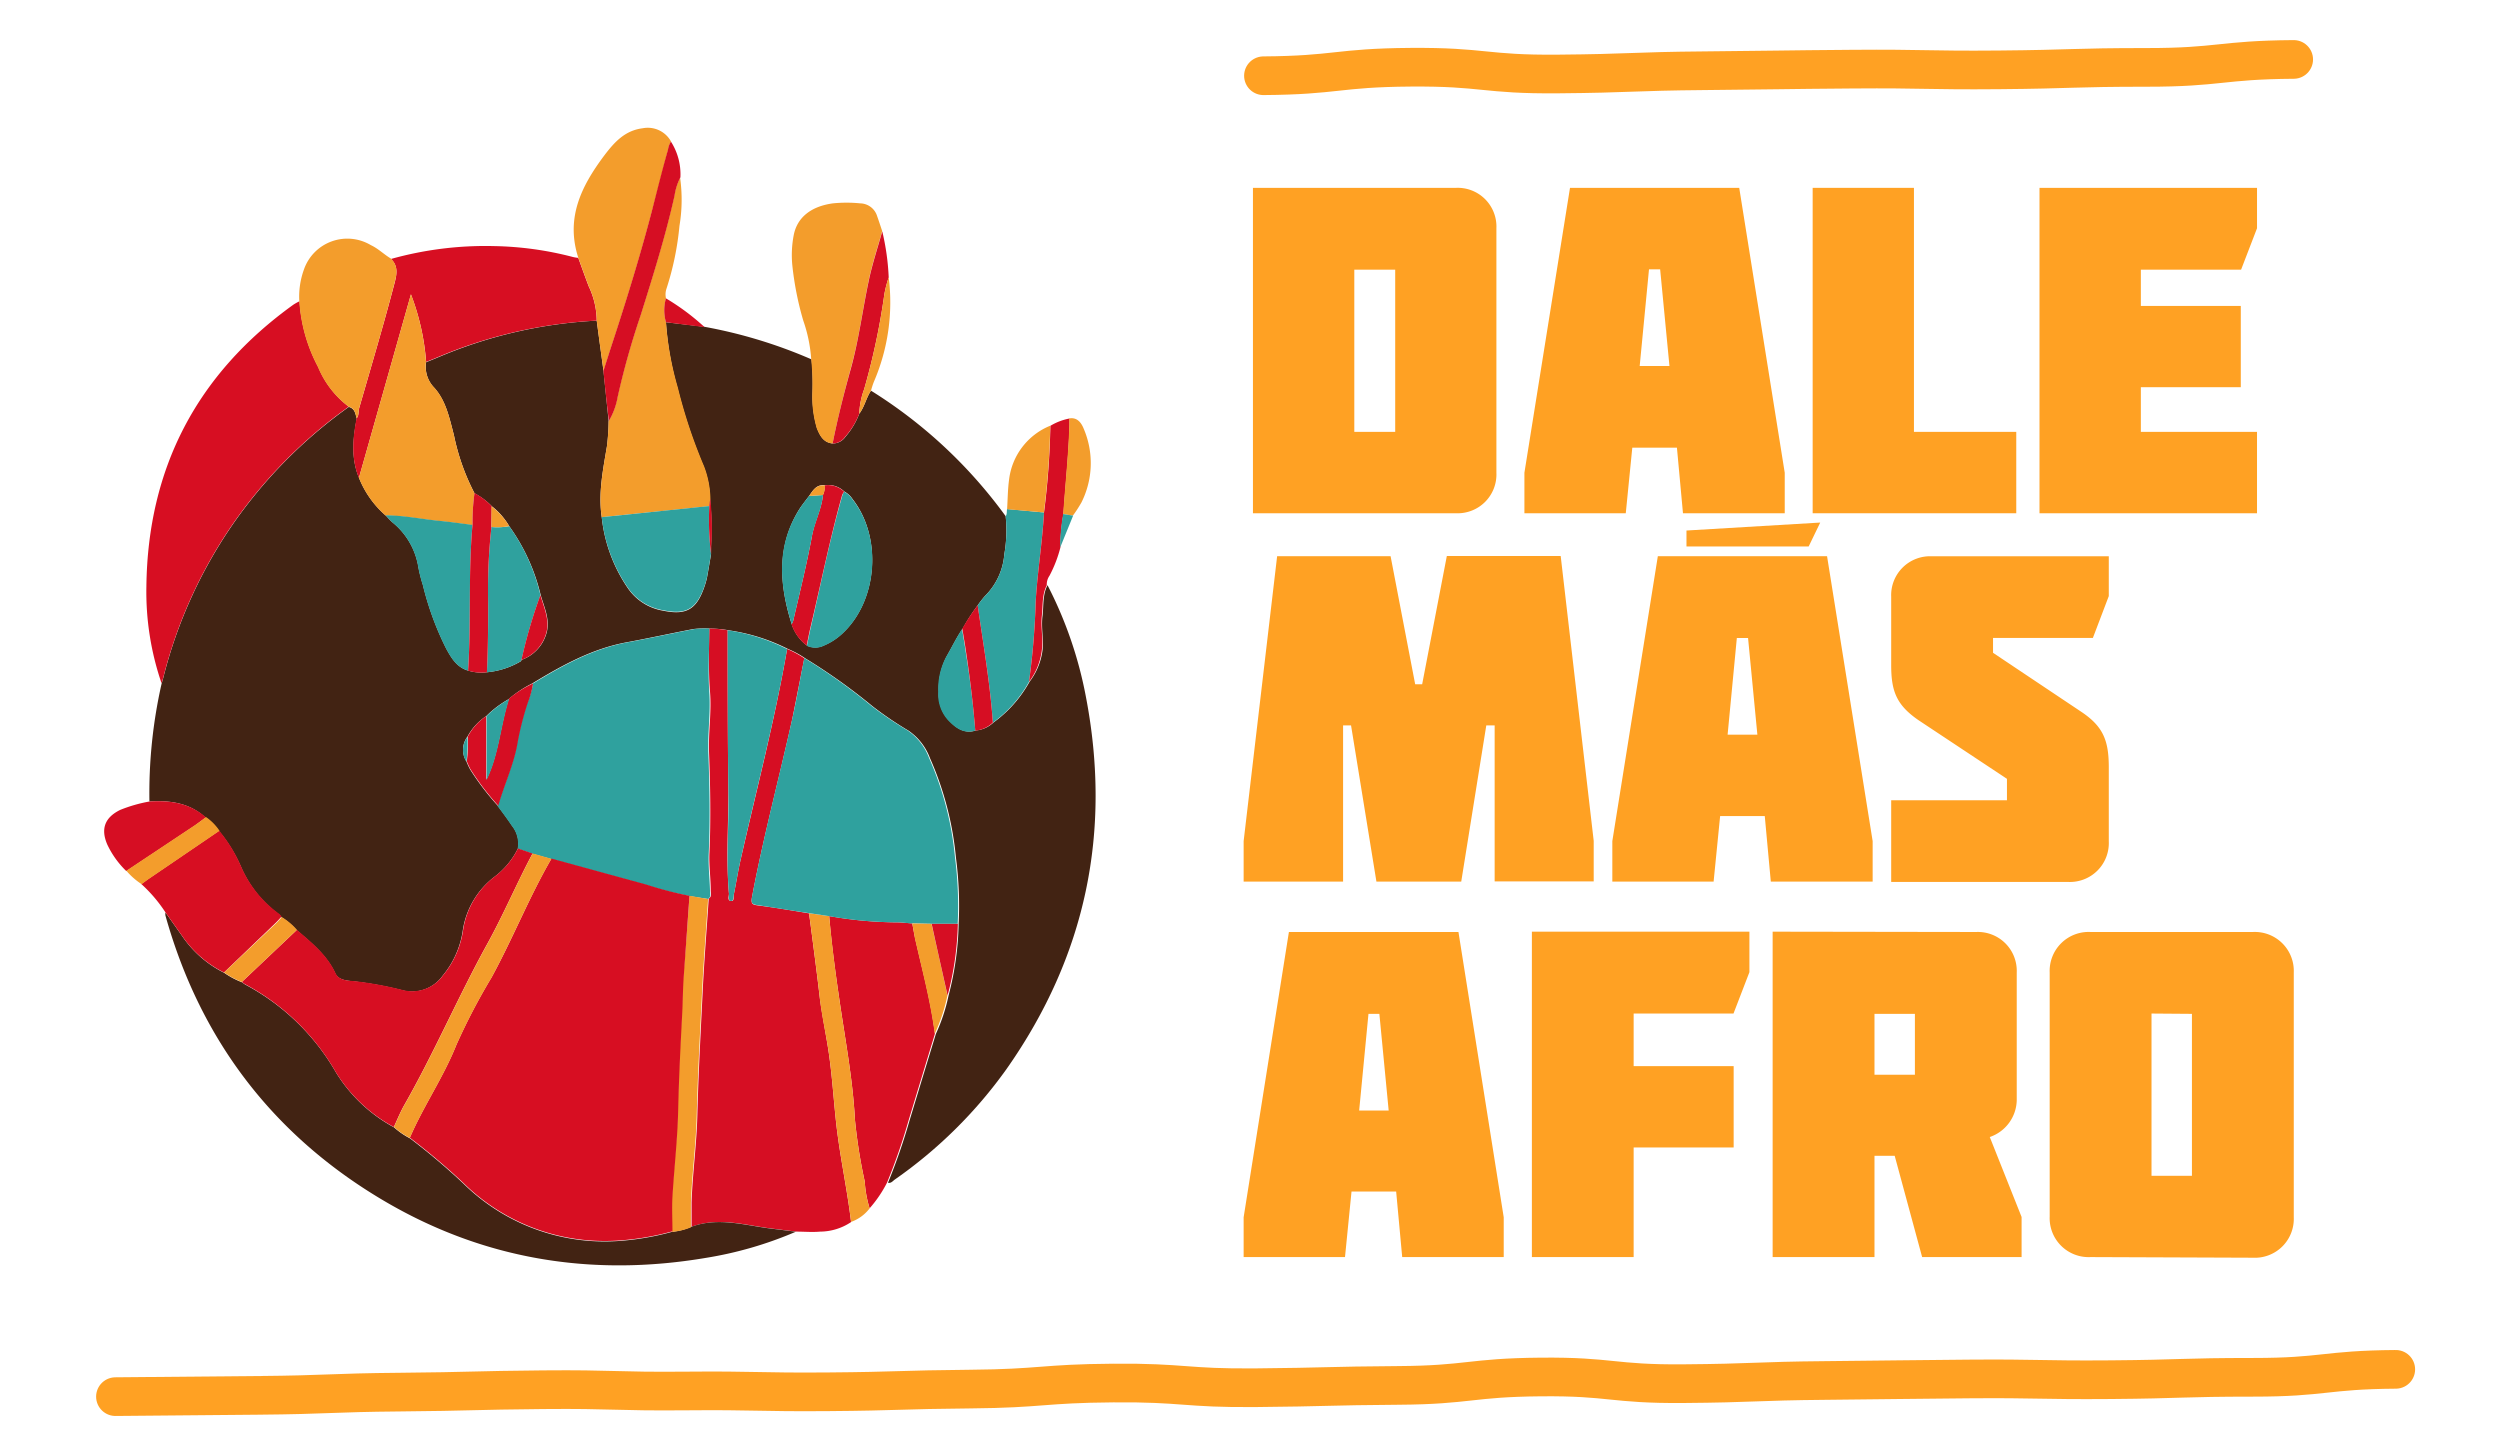 <svg xmlns="http://www.w3.org/2000/svg" id="Capa_1" data-name="Capa 1" viewBox="0 0 314.22 180.31"><path d="M288.29,7.47c-9.25.07-9.24,1-18.49,1s-9.25.23-18.5.31-9.24-.16-18.49-.09-9.25.12-18.5.2-9.25.33-18.5.41-9.26-.92-18.52-.85-9.24,1-18.49,1.07" style="fill:none;stroke:#ffa123;stroke-linecap:round;stroke-linejoin:round;stroke-width:4.86px"></path><path d="M301.12,172.11c-9,.07-8.95,1-17.91,1s-8.95.23-17.91.3-9-.16-17.91-.09-9,.11-17.91.19-8.95.33-17.91.4-9-.92-17.92-.84-9,1-17.9,1.06-9,.21-17.91.29-9-.66-17.92-.59-8.95.68-17.91.76-9,.27-17.91.34-9-.18-17.92-.1-9-.24-17.91-.16-9,.22-17.92.3-9,.33-17.92.41-9,.09-17.92.16" style="fill:none;stroke:#ffa123;stroke-linecap:round;stroke-linejoin:round;stroke-width:4.86px"></path><path d="M157.48,64.51V23.61H183a4.87,4.87,0,0,1,5.08,5.08V59.42A4.88,4.88,0,0,1,183,64.51Zm12.74-10.23h5.14V33.89h-5.14Z" style="fill:#ffa123"></path><path d="M218.6,23.61l5.72,35.81v5.09H211.53l-.76-8.24h-5.61l-.82,8.24H191.6V59.42l5.73-35.81ZM209.83,46l-1.17-12.15h-1.4L206.09,46Z" style="fill:#ffa123"></path><path d="M227.83,23.61h12.73V54.28h12.86V64.51H227.83Z" style="fill:#ffa123"></path><path d="M256.34,64.51V23.61h27.34v5.08l-2,5.2H269.08v4.56h12.56V48.67H269.08v5.61h14.6V64.51Z" style="fill:#ffa123"></path><path d="M169.81,91.17h-1v19.64H156.31v-5.09l4.21-35.81h14.26L177.87,86h.88l3.1-16.12h14.31l4.15,35.81v5.09H187.86V91.17h-1.05l-3.15,19.64H173Z" style="fill:#ffa123"></path><path d="M229.64,69.91l5.73,35.81v5.09h-12.8l-.76-8.24H216.2l-.82,8.24H202.65v-5.09l5.72-35.81Zm-8.76,22.43-1.17-12.15H218.3l-1.16,12.15Z" style="fill:#ffa123"></path><path d="M237.7,83.58V75a4.89,4.89,0,0,1,5.14-5.08h22.21v5l-2,5.26H250.5v1.87l11.1,7.42c2.8,1.87,3.45,3.68,3.45,7v9.29a4.89,4.89,0,0,1-5.09,5.09H237.7V100.58h14.55V97.89l-11.1-7.36C238.34,88.6,237.7,86.85,237.7,83.58Z" style="fill:#ffa123"></path><path d="M183.31,117.14,189,153V158H176.24l-.76-8.24h-5.61l-.82,8.24H156.31V153L162,117.14Zm-8.77,22.44-1.17-12.15H172l-1.17,12.15Z" style="fill:#ffa123"></path><path d="M205.33,158H192.54v-40.9h27.34v5.09l-2,5.2H205.33V134H217.9v10.22H205.33Z" style="fill:#ffa123"></path><path d="M248.39,117.14a4.89,4.89,0,0,1,5.09,5.09v16.06a5,5,0,0,1-3.39,4.62l4,10.05V158h-12.5l-3.45-12.73H235.6V158H222.8v-40.9ZM235.6,127.43v7.65h5.08v-7.65Z" style="fill:#ffa123"></path><path d="M262.77,158a4.9,4.9,0,0,1-5.15-5.08V122.23a4.9,4.9,0,0,1,5.15-5.09h20.39a4.9,4.9,0,0,1,5.14,5.09V153a4.89,4.89,0,0,1-5.14,5.08Zm7.65-30.61v20.39h5.08V127.43Z" style="fill:#ffa123"></path><polygon points="211.97 66.68 211.97 68.68 227.33 68.68 228.78 65.68 211.97 66.68" style="fill:#ffa123"></polygon><path d="M18.78,100.74a62.52,62.52,0,0,1,1.53-14.81c.08-.28.17-.57.24-.85a59.5,59.5,0,0,1,8.54-18.93,60.4,60.4,0,0,1,14.75-15c.76.2.83.85,1,1.47-.49,2.51-.74,5,.3,7.48a12.32,12.32,0,0,0,3.36,4.71c.28.28.53.58.83.84a9.08,9.08,0,0,1,3.27,5.68,18.5,18.5,0,0,0,.56,2.19,37.57,37.57,0,0,0,2.93,8c.65,1.19,1.34,2.36,2.77,2.77a5.59,5.59,0,0,0,2.37.2,10.19,10.19,0,0,0,4.22-1.37l.13-.19h0a5,5,0,0,0,3.17-3.58c.35-1.6-.36-3.07-.79-4.56A24.52,24.52,0,0,0,64,66.13a8.72,8.72,0,0,0-2.18-2.5A8.9,8.9,0,0,0,59.64,62a27.84,27.84,0,0,1-2.58-7.28c-.56-2.13-1-4.36-2.5-6a3.75,3.75,0,0,1-1-3.19l1.37-.56A58.53,58.53,0,0,1,75,40.3l.85,6.32.65,6.32a27.59,27.59,0,0,1-.21,3.14C75.8,59,75.18,62,75.63,65a19.38,19.38,0,0,0,3.29,8.94,6.69,6.69,0,0,0,4.44,2.82c2.86.59,4.16-.13,5.13-2.88a10.07,10.07,0,0,0,.36-1.22c.19-1,.35-2,.52-3,0-.32,0-.64,0-1a35.71,35.71,0,0,0-.13-6,12,12,0,0,0-.79-4,65.33,65.33,0,0,1-3.3-9.9A39.43,39.43,0,0,1,83.7,40.5l4.87.58A61,61,0,0,1,102,45.17a31,31,0,0,1,.13,4.2,14.2,14.2,0,0,0,.56,4.45c.36.92.81,1.82,2,1.92a1.94,1.94,0,0,0,1.58-.85A9.62,9.62,0,0,0,108,52c.67-.88.87-2,1.47-2.9A60.25,60.25,0,0,1,126.4,64.88a17.48,17.48,0,0,1-.17,4.79,8.31,8.31,0,0,1-2.44,5.25,13.06,13.06,0,0,0-.91,1.17A25.12,25.12,0,0,0,121,79c-.76,1.11-1.34,2.33-2,3.48a8.71,8.71,0,0,0-1,4.45,4.85,4.85,0,0,0,1.21,3.55c.92,1,2,1.8,3.45,1.33a3.67,3.67,0,0,0,2.21-1,15.74,15.74,0,0,0,4.54-5.13,8.26,8.26,0,0,0,1.63-4c.14-1.45-.2-2.87,0-4.31.14-1.28,0-2.61.62-3.82a51.16,51.16,0,0,1,4.82,14c3.27,17,0,32.61-9.94,46.77a57.9,57.9,0,0,1-14.08,13.94c-.25.18-.46.49-.85.4a75,75,0,0,0,2.73-7.89q1.64-5.42,3.29-10.82a22.43,22.43,0,0,0,1.59-4.81,38,38,0,0,0,1.27-9,46.62,46.62,0,0,0-.34-8.35,40.08,40.08,0,0,0-3.26-12.5,7.24,7.24,0,0,0-2.69-3.45,44.06,44.06,0,0,1-4.56-3.1,72.94,72.94,0,0,0-8.43-6,11.86,11.86,0,0,0-2.16-1.17,24,24,0,0,0-7.47-2.35A13.69,13.69,0,0,0,89.15,79a12.76,12.76,0,0,0-2,.06c-2.8.54-5.58,1.15-8.39,1.67-4.31.79-8.13,2.9-11.85,5.16a14.15,14.15,0,0,0-3,2A12.81,12.81,0,0,0,61.12,90a7.11,7.11,0,0,0-2.37,2.59,2.73,2.73,0,0,0-.13,3.11,9.62,9.62,0,0,0,.46,1,32.53,32.53,0,0,0,3.5,4.59c.6.82,1.22,1.63,1.78,2.48a3.57,3.57,0,0,1,.74,2.87,9.92,9.92,0,0,1-2.92,3.54,10.43,10.43,0,0,0-4,6.66,11.48,11.48,0,0,1-2.54,5.79,4.74,4.74,0,0,1-5.06,1.84,45,45,0,0,0-6-1.11c-.89-.11-2-.11-2.44-1-1.08-2.33-3-3.85-4.86-5.45a8,8,0,0,0-1.89-1.6,1.94,1.94,0,0,0-.32-.37,14.46,14.46,0,0,1-4.79-6,18.43,18.43,0,0,0-2.73-4.44,6.19,6.19,0,0,0-1.7-1.72C23.84,100.92,21.38,100.57,18.78,100.74Zm82.91-38.4c-.37.49-.77,1-1.11,1.49-3,4.68-2.65,9.61-1.07,14.63a5.54,5.54,0,0,0,1.91,2.68,2.43,2.43,0,0,0,2.09,0,7.79,7.79,0,0,0,2.38-1.54c4.43-4.11,5-12.05,1.29-16.84a3,3,0,0,0-1.08-1,2.91,2.91,0,0,0-2.45-.77C102.6,60.87,102.18,61.65,101.69,62.34Z" style="fill:#422313"></path><path d="M89.15,79a13.69,13.69,0,0,1,2.31.22c0,6.8,0,13.6.09,20.39,0,4.24-.3,8.48.07,12.71,0,.32-.23.86.24.92s.31-.5.37-.8c.3-1.48.54-3,.87-4.44,2-8.81,4.29-17.53,5.83-26.43a11.86,11.86,0,0,1,2.16,1.17c-.5,2.54-1,5.09-1.51,7.62-1.66,7.49-3.65,14.9-5.07,22.44-.14.8.06.92.75,1,2.14.28,4.28.63,6.42,1,.07.46.13.91.19,1.36.38,2.92.77,5.84,1.11,8.77.3,2.63.89,5.22,1.25,7.84.4,2.89.57,5.81.9,8.69.47,4.06,1.36,8.07,1.84,12.14a7.07,7.07,0,0,1-3.88,1.2c-1,.09-2,0-3,0l-2.82-.35c-3.44-.39-6.86-1.56-10.35-.26,0-1,0-2,0-3.06.13-3.67.64-7.32.73-11,.13-5.12.41-10.22.66-15.33.19-4,.51-7.91.77-11.87.42-.24.25-.65.25-1,0-1.57-.23-3.15-.16-4.72.18-4.2.11-8.4-.05-12.6-.1-2.56.33-5.11.12-7.67S89.12,81.67,89.15,79Z" style="fill:#d60e23"></path><path d="M86.87,154.2c3.49-1.3,6.91-.13,10.35.26l2.82.35a47.7,47.7,0,0,1-11.38,3.3c-14.37,2.42-28,.17-40.53-7.26-13.89-8.23-23-20.25-27.34-35.79a1.67,1.67,0,0,1,0-.39l2.12,3a13.82,13.82,0,0,0,5.28,4.61,10.46,10.46,0,0,0,2.24,1.19c.13.09.25.2.39.28a28.73,28.73,0,0,1,11.43,11.08,19.37,19.37,0,0,0,7.28,6.87,9.2,9.2,0,0,0,2,1.38,83.72,83.72,0,0,1,6.69,5.66,25.3,25.3,0,0,0,19.51,7.24,34,34,0,0,0,6.77-1.16A7.81,7.81,0,0,0,86.87,154.2Z" style="fill:#422313"></path><path d="M43.84,51.11a60.4,60.4,0,0,0-14.75,15,59.5,59.5,0,0,0-8.54,18.93c-.07.28-.16.57-.24.85a35.48,35.48,0,0,1-1.91-12.2c.18-14.9,6.38-26.7,18.48-35.4a7.22,7.22,0,0,1,.77-.43A20.24,20.24,0,0,0,40,46.13,11.94,11.94,0,0,0,43.84,51.11Z" style="fill:#d70e22"></path><path d="M75,40.3a58.53,58.53,0,0,0-20.07,4.63l-1.37.56A29.93,29.93,0,0,0,51.65,37c-2.2,7.78-4.37,15.43-6.54,23.08-1-2.46-.79-5-.3-7.48.34-.38.21-.88.34-1.32C46.67,46,48.22,40.82,49.6,35.55c.31-1.18.43-2.14-.46-3a44,44,0,0,1,12.91-1.62A41.88,41.88,0,0,1,72,32.3a5.07,5.07,0,0,0,.68.11c.43,1.19.86,2.39,1.31,3.57A10.29,10.29,0,0,1,75,40.3Z" style="fill:#d70e22"></path><path d="M117.51,129.93q-1.65,5.41-3.29,10.82a75,75,0,0,1-2.73,7.89,15.44,15.44,0,0,1-2.19,3.23,14.21,14.21,0,0,1-.61-3.36,66.42,66.42,0,0,1-1.23-7.75c-.27-5.06-1.21-10-1.94-15-.52-3.53-1-7.07-1.3-10.62a50.45,50.45,0,0,0,8.59.79c.61,0,1.23.09,1.85.13.12.61.22,1.23.35,1.84C115.92,121.9,117,125.87,117.51,129.93Z" style="fill:#d70e22"></path><path d="M75.63,65c-.45-3,.17-6,.65-8.9a27.59,27.59,0,0,0,.21-3.14,8.93,8.93,0,0,0,1.1-3,99,99,0,0,1,2.9-10.3c1.57-5,3.11-9.92,4.25-15a7.32,7.32,0,0,1,.74-2.32,19.8,19.8,0,0,1-.08,6.05,36.48,36.48,0,0,1-1.62,7.86,2.24,2.24,0,0,0-.07,1.26,5.42,5.42,0,0,0,0,3,39.43,39.43,0,0,0,1.49,8.21,65.33,65.33,0,0,0,3.3,9.9,12,12,0,0,1,.79,4c0,.31-.09.63-.13,1Z" style="fill:#f39d2c"></path><path d="M104.65,55.74c-1.17-.1-1.62-1-2-1.92a14.2,14.2,0,0,1-.56-4.45,31,31,0,0,0-.13-4.2,18.52,18.52,0,0,0-1-4.88,39,39,0,0,1-1.38-7,13.29,13.29,0,0,1,.18-3.73c.43-2.23,2.17-3.62,4.92-4a17.19,17.19,0,0,1,3.44,0,2.27,2.27,0,0,1,2.13,1.62c.22.61.42,1.24.63,1.86-.58,2.07-1.26,4.12-1.7,6.22-.77,3.68-1.24,7.42-2.24,11C106.08,49.42,105.28,52.56,104.65,55.74Z" style="fill:#f39d2c"></path><path d="M75,40.3a10.29,10.29,0,0,0-1-4.32c-.45-1.18-.88-2.38-1.31-3.57-1.62-5,.36-9,3.27-12.88,1.26-1.66,2.58-3.13,4.82-3.41a3.34,3.34,0,0,1,3.57,1.68,2.43,2.43,0,0,0-.37,1c-.68,2.53-1.31,5.08-2,7.61-1.43,5.49-3.1,10.91-4.86,16.3-.43,1.3-.84,2.61-1.26,3.91Q75.41,43.47,75,40.3Z" style="fill:#f39d2c"></path><path d="M49.14,32.5c.89.91.77,1.87.46,3C48.22,40.82,46.67,46,45.15,51.26c-.13.44,0,.94-.34,1.32-.14-.62-.21-1.27-1-1.47a11.94,11.94,0,0,1-3.86-5,20.24,20.24,0,0,1-2.33-8.23,10,10,0,0,1,.58-4,5.77,5.77,0,0,1,8.41-3.07C47.56,31.25,48.28,32,49.14,32.5Z" style="fill:#f39d2c"></path><path d="M28.16,122.23a13.82,13.82,0,0,1-5.28-4.61l-2.12-3a18.27,18.27,0,0,0-3-3.51l.79-.58,9-6.13a18.43,18.43,0,0,1,2.73,4.44,14.46,14.46,0,0,0,4.79,6,1.94,1.94,0,0,1,.32.37c-.27.28-.52.58-.81.85Z" style="fill:#d70e22"></path><path d="M129.33,85.7a15.74,15.74,0,0,1-4.54,5.13c-.35-5-1.2-9.84-1.91-14.74a13.06,13.06,0,0,1,.91-1.17,8.31,8.31,0,0,0,2.44-5.25,17.48,17.48,0,0,0,.17-4.79c.2-.27.11-.6.18-.9l4.64.43c-.21,3.77-.84,7.51-1.05,11.28A90.68,90.68,0,0,1,129.33,85.7Z" style="fill:#2fa19e"></path><path d="M104.22,115.15c.33,3.55.78,7.09,1.3,10.62.73,5,1.67,9.93,1.94,15a66.42,66.42,0,0,0,1.23,7.75,14.21,14.21,0,0,0,.61,3.36,5.07,5.07,0,0,1-2.33,1.7c-.48-4.07-1.37-8.08-1.84-12.14-.33-2.88-.5-5.8-.9-8.69-.36-2.62-1-5.21-1.25-7.84-.34-2.93-.73-5.85-1.11-8.77-.06-.45-.12-.9-.19-1.36Z" style="fill:#f39d2c"></path><path d="M75.84,46.62c.42-1.3.83-2.61,1.26-3.91,1.76-5.39,3.43-10.81,4.86-16.3.65-2.53,1.28-5.08,2-7.61a2.43,2.43,0,0,1,.37-1,7.65,7.65,0,0,1,1.19,4.49,7.32,7.32,0,0,0-.74,2.32c-1.14,5.09-2.68,10-4.25,15a99,99,0,0,0-2.9,10.3,8.93,8.93,0,0,1-1.1,3C76.27,50.83,76.05,48.73,75.84,46.62Z" style="fill:#d60e23"></path><path d="M18.78,100.74c2.6-.17,5.06.18,7.11,2-.46.33-.9.66-1.36,1l-8.65,5.75a11.38,11.38,0,0,1-2.39-3.33c-.87-2-.3-3.43,1.63-4.37A18.53,18.53,0,0,1,18.78,100.74Z" style="fill:#d60e23"></path><path d="M129.33,85.7a90.68,90.68,0,0,0,.84-10c.21-3.77.84-7.51,1.05-11.28a99.34,99.34,0,0,0,.8-10.9,7.21,7.21,0,0,1,2.41-.92l0,.78c-.11,3.76-.52,7.5-.77,11.24a23.57,23.57,0,0,0-.38,4.19,16.1,16.1,0,0,1-1.37,3.55,1.91,1.91,0,0,0-.34,1.2c-.62,1.21-.48,2.54-.62,3.82-.16,1.44.18,2.86,0,4.31A8.26,8.26,0,0,1,129.33,85.7Z" style="fill:#d60e23"></path><path d="M104.65,55.74c.63-3.18,1.43-6.32,2.3-9.44,1-3.63,1.47-7.37,2.24-11,.44-2.1,1.12-4.15,1.7-6.22a30.47,30.47,0,0,1,.81,5.79,15.38,15.38,0,0,0-.54,2.07,86.2,86.2,0,0,1-2.55,12A9.75,9.75,0,0,0,108,52a9.62,9.62,0,0,1-1.77,2.9A1.94,1.94,0,0,1,104.65,55.74Z" style="fill:#d60e23"></path><path d="M132,53.51a99.34,99.34,0,0,1-.8,10.9L126.58,64c.08-1.24.08-2.49.25-3.72A8.37,8.37,0,0,1,132,53.51Z" style="fill:#f39d2c"></path><path d="M133.63,64.61c.25-3.74.66-7.48.77-11.24l0-.78c1-.17,1.52.56,1.82,1.32a11,11,0,0,1-.3,9.25,17.19,17.19,0,0,1-1.07,1.65Z" style="fill:#f39d2c"></path><path d="M15.88,109.44l8.65-5.75c.46-.31.9-.64,1.36-1a6.36,6.36,0,0,1,1.7,1.73l-9,6.13-.79.58A9,9,0,0,1,15.88,109.44Z" style="fill:#f39d2c"></path><path d="M108,52a9.75,9.75,0,0,1,.61-3.08,86.2,86.2,0,0,0,2.55-12,15.38,15.38,0,0,1,.54-2.07A25.23,25.23,0,0,1,109.83,48a10.45,10.45,0,0,0-.36,1.12C108.87,50,108.67,51.11,108,52Z" style="fill:#f39d2c"></path><path d="M83.7,40.5a5.42,5.42,0,0,1,0-3,29.09,29.09,0,0,1,4.86,3.62Z" style="fill:#d60e23"></path><path d="M133.63,64.61l1.25.2-1.63,4A23.57,23.57,0,0,1,133.63,64.61Z" style="fill:#2fa19e"></path><path d="M89.15,79c0,2.66-.18,5.32,0,8s-.22,5.11-.12,7.67c.16,4.2.23,8.4.05,12.6-.07,1.57.12,3.15.16,4.72,0,.33.17.74-.25,1l-2.37-.37a48.35,48.35,0,0,1-5.42-1.38l-11.93-3.27-2.37-.67-1.84-.63a3.57,3.57,0,0,0-.74-2.87c-.56-.85-1.18-1.66-1.78-2.48.76-2.67,2-5.21,2.44-8a37.75,37.75,0,0,1,1.29-5A11.37,11.37,0,0,0,67,85.9c3.72-2.26,7.54-4.37,11.85-5.16,2.81-.52,5.59-1.13,8.39-1.67A12.76,12.76,0,0,1,89.15,79Z" style="fill:#2fa19e"></path><path d="M104.22,115.15l-2.54-.38c-2.14-.32-4.28-.67-6.42-1-.69-.09-.89-.21-.75-1,1.42-7.54,3.41-15,5.07-22.44.56-2.53,1-5.08,1.51-7.62a72.94,72.94,0,0,1,8.43,6,44.06,44.06,0,0,0,4.56,3.1,7.24,7.24,0,0,1,2.69,3.45,40.08,40.08,0,0,1,3.26,12.5,46.62,46.62,0,0,1,.34,8.35h-3.29l-2.42-.05c-.62,0-1.24-.15-1.85-.13A50.45,50.45,0,0,1,104.22,115.15Z" style="fill:#2fa19e"></path><path d="M65.1,106.64l1.84.63c-2,3.76-3.67,7.71-5.73,11.43-3.66,6.64-6.64,13.61-10.4,20.2-.5.88-.88,1.83-1.31,2.75a19.37,19.37,0,0,1-7.28-6.87A28.73,28.73,0,0,0,30.79,123.7c-.14-.08-.26-.19-.39-.28l6.92-6.55c1.86,1.6,3.78,3.12,4.86,5.45.43.93,1.55.93,2.44,1a45,45,0,0,1,6,1.11,4.74,4.74,0,0,0,5.06-1.84,11.48,11.48,0,0,0,2.54-5.79,10.43,10.43,0,0,1,4-6.66A9.92,9.92,0,0,0,65.1,106.64Z" style="fill:#d70e22"></path><path d="M45.11,60.06c2.17-7.65,4.34-15.3,6.54-23.08a29.93,29.93,0,0,1,1.9,8.51,3.75,3.75,0,0,0,1,3.19c1.52,1.66,1.94,3.89,2.5,6A27.84,27.84,0,0,0,59.64,62a26.56,26.56,0,0,0-.25,4c-1.36-.17-2.72-.37-4.09-.5-2.28-.22-4.53-.68-6.83-.7A12.32,12.32,0,0,1,45.11,60.06Z" style="fill:#f39d2c"></path><path d="M75.63,65,89.15,63.6a34.81,34.81,0,0,0,.22,6c-.17,1-.33,2-.52,3a10.07,10.07,0,0,1-.36,1.22c-1,2.75-2.27,3.47-5.13,2.88a6.69,6.69,0,0,1-4.44-2.82A19.38,19.38,0,0,1,75.63,65Z" style="fill:#2fa19e"></path><path d="M98.93,81.58C97.39,90.48,95.07,99.2,93.1,108c-.33,1.47-.57,3-.87,4.44-.06.3,0,.84-.37.8s-.21-.6-.24-.92c-.37-4.23,0-8.47-.07-12.71-.09-6.79-.07-13.59-.09-20.39A24,24,0,0,1,98.93,81.58Z" style="fill:#2fa19e"></path><path d="M48.47,64.77c2.3,0,4.55.48,6.83.7,1.37.13,2.73.33,4.09.5-.55,6.1-.15,12.22-.56,18.32-1.43-.41-2.12-1.58-2.77-2.77a37.57,37.57,0,0,1-2.93-8,18.5,18.5,0,0,1-.56-2.19,9.08,9.08,0,0,0-3.27-5.68C49,65.35,48.75,65.05,48.47,64.77Z" style="fill:#2fa19e"></path><path d="M106.1,61.8a3,3,0,0,1,1.08,1c3.75,4.79,3.14,12.73-1.29,16.84a7.79,7.79,0,0,1-2.38,1.54,2.43,2.43,0,0,1-2.09,0c.15-.74.29-1.48.46-2.21,1.3-5.58,2.42-11.2,4-16.72A1.73,1.73,0,0,1,106.1,61.8Z" style="fill:#2fa19e"></path><path d="M64,66.13a24.52,24.52,0,0,1,3.93,8.67,63.76,63.76,0,0,0-2.38,8.14h0l-.13.19a10.19,10.19,0,0,1-4.22,1.37c.14-3,.17-6,.15-8.94a72.52,72.52,0,0,1,.42-9.32A7.87,7.87,0,0,0,64,66.13Z" style="fill:#2fa19e"></path><path d="M61.77,66.23a72.52,72.52,0,0,0-.42,9.32c0,3,0,6-.15,8.94a5.59,5.59,0,0,1-2.37-.2c.41-6.1,0-12.22.56-18.32a26.56,26.56,0,0,1,.25-4,8.9,8.9,0,0,1,2.17,1.65C61.79,64.49,61.78,65.36,61.77,66.23Z" style="fill:#d60e23"></path><path d="M67,85.9a11.37,11.37,0,0,1-.64,2.37,37.75,37.75,0,0,0-1.29,5c-.44,2.76-1.68,5.3-2.44,8a32.53,32.53,0,0,1-3.5-4.59,9.62,9.62,0,0,1-.46-1,17,17,0,0,0,.13-3.11A7.11,7.11,0,0,1,61.12,90v8c1.57-3.17,1.75-6.8,2.84-10.18A14.15,14.15,0,0,1,67,85.9Z" style="fill:#d60e23"></path><path d="M106.1,61.8a1.73,1.73,0,0,0-.25.41c-1.55,5.52-2.67,11.14-4,16.72-.17.73-.31,1.47-.46,2.21a5.54,5.54,0,0,1-1.91-2.68A1.82,1.82,0,0,0,99.7,78c.82-3.56,1.71-7.12,2.37-10.72.32-1.73,1.2-3.32,1.37-5.09a2.45,2.45,0,0,0,.21-1.19A2.91,2.91,0,0,1,106.1,61.8Z" style="fill:#d60e23"></path><path d="M103.44,62.22c-.17,1.77-1,3.36-1.37,5.09-.66,3.6-1.55,7.16-2.37,10.72a1.82,1.82,0,0,1-.19.43c-1.58-5-2-9.95,1.07-14.63.34-.52.74-1,1.11-1.49Z" style="fill:#2fa19e"></path><path d="M122.58,91.83c-1.5.47-2.53-.37-3.45-1.33A4.85,4.85,0,0,1,117.92,87a8.71,8.71,0,0,1,1-4.45c.68-1.15,1.26-2.37,2-3.48.16,1,.34,2,.48,3C121.92,85.28,122.32,88.55,122.58,91.83Z" style="fill:#2fa19e"></path><path d="M122.58,91.83c-.26-3.28-.66-6.55-1.15-9.82-.14-1-.32-2-.48-3a25.12,25.12,0,0,1,1.93-2.93c.71,4.9,1.56,9.79,1.91,14.74A3.67,3.67,0,0,1,122.58,91.83Z" style="fill:#d60e23"></path><path d="M114.66,116.07l2.42.05c.67,3,1.35,6,2,9a22.43,22.43,0,0,1-1.59,4.81c-.55-4.06-1.59-8-2.5-12C114.88,117.3,114.78,116.68,114.66,116.07Z" style="fill:#f39d2c"></path><path d="M37.32,116.87l-6.92,6.55a10.46,10.46,0,0,1-2.24-1.19l6.46-6.11c.29-.27.54-.57.81-.85A8,8,0,0,1,37.32,116.87Z" style="fill:#f39d2c"></path><path d="M119.1,125.12c-.67-3-1.35-6-2-9h3.29A38,38,0,0,1,119.1,125.12Z" style="fill:#d60e23"></path><path d="M64,87.86c-1.09,3.38-1.27,7-2.84,10.18V90A12.81,12.81,0,0,1,64,87.86Z" style="fill:#2fa19e"></path><path d="M65.54,82.94a63.76,63.76,0,0,1,2.38-8.14c.43,1.49,1.14,3,.79,4.56A5,5,0,0,1,65.54,82.94Z" style="fill:#d60e23"></path><path d="M61.77,66.23c0-.87,0-1.74,0-2.6A8.72,8.72,0,0,1,64,66.13,7.87,7.87,0,0,1,61.77,66.23Z" style="fill:#f39d2c"></path><path d="M89.37,69.64a34.81,34.81,0,0,1-.22-6c0-.32.09-.64.13-1a35.71,35.71,0,0,1,.13,6C89.41,69,89.39,69.32,89.37,69.64Z" style="fill:#d60e23"></path><path d="M103.44,62.22l-1.75.12c.49-.69.91-1.47,2-1.31A2.45,2.45,0,0,1,103.44,62.22Z" style="fill:#f39d2c"></path><path d="M58.75,92.62a17,17,0,0,1-.13,3.11A2.73,2.73,0,0,1,58.75,92.62Z" style="fill:#2fa19e"></path><path d="M65.42,83.12l.13-.19Z" style="fill:#d60e23"></path><path d="M86.66,112.59,89,113c-.26,4-.58,7.91-.77,11.87-.25,5.11-.53,10.21-.66,15.33-.09,3.66-.6,7.31-.73,11,0,1,0,2,0,3.06a7.81,7.81,0,0,1-2.39.57c0-1.44,0-2.89,0-4.34.22-3.63.64-7.26.72-10.89.09-4.08.3-8.15.51-12.21.08-1.58.08-3.15.2-4.73C86.19,119.27,86.42,115.93,86.66,112.59Z" style="fill:#f39d2c"></path><path d="M86.66,112.59c-.24,3.34-.47,6.68-.71,10-.12,1.58-.12,3.15-.2,4.73-.21,4.06-.42,8.13-.51,12.21-.08,3.63-.5,7.26-.72,10.89-.08,1.45,0,2.9,0,4.34a34,34,0,0,1-6.77,1.16,25.3,25.3,0,0,1-19.51-7.24A83.72,83.72,0,0,0,51.51,143c1.72-4,4.23-7.61,5.85-11.68a79.24,79.24,0,0,1,4.42-8.47c2.68-4.89,4.73-10.11,7.53-14.94l11.93,3.27A48.35,48.35,0,0,0,86.66,112.59Z" style="fill:#d70e22"></path><path d="M69.31,107.94c-2.8,4.83-4.85,10-7.53,14.94a79.24,79.24,0,0,0-4.42,8.47c-1.62,4.07-4.13,7.67-5.85,11.68a9.2,9.2,0,0,1-2-1.38c.43-.92.81-1.87,1.31-2.75,3.76-6.59,6.74-13.56,10.4-20.2,2.06-3.72,3.71-7.67,5.73-11.43Z" style="fill:#f39d2c"></path></svg>
